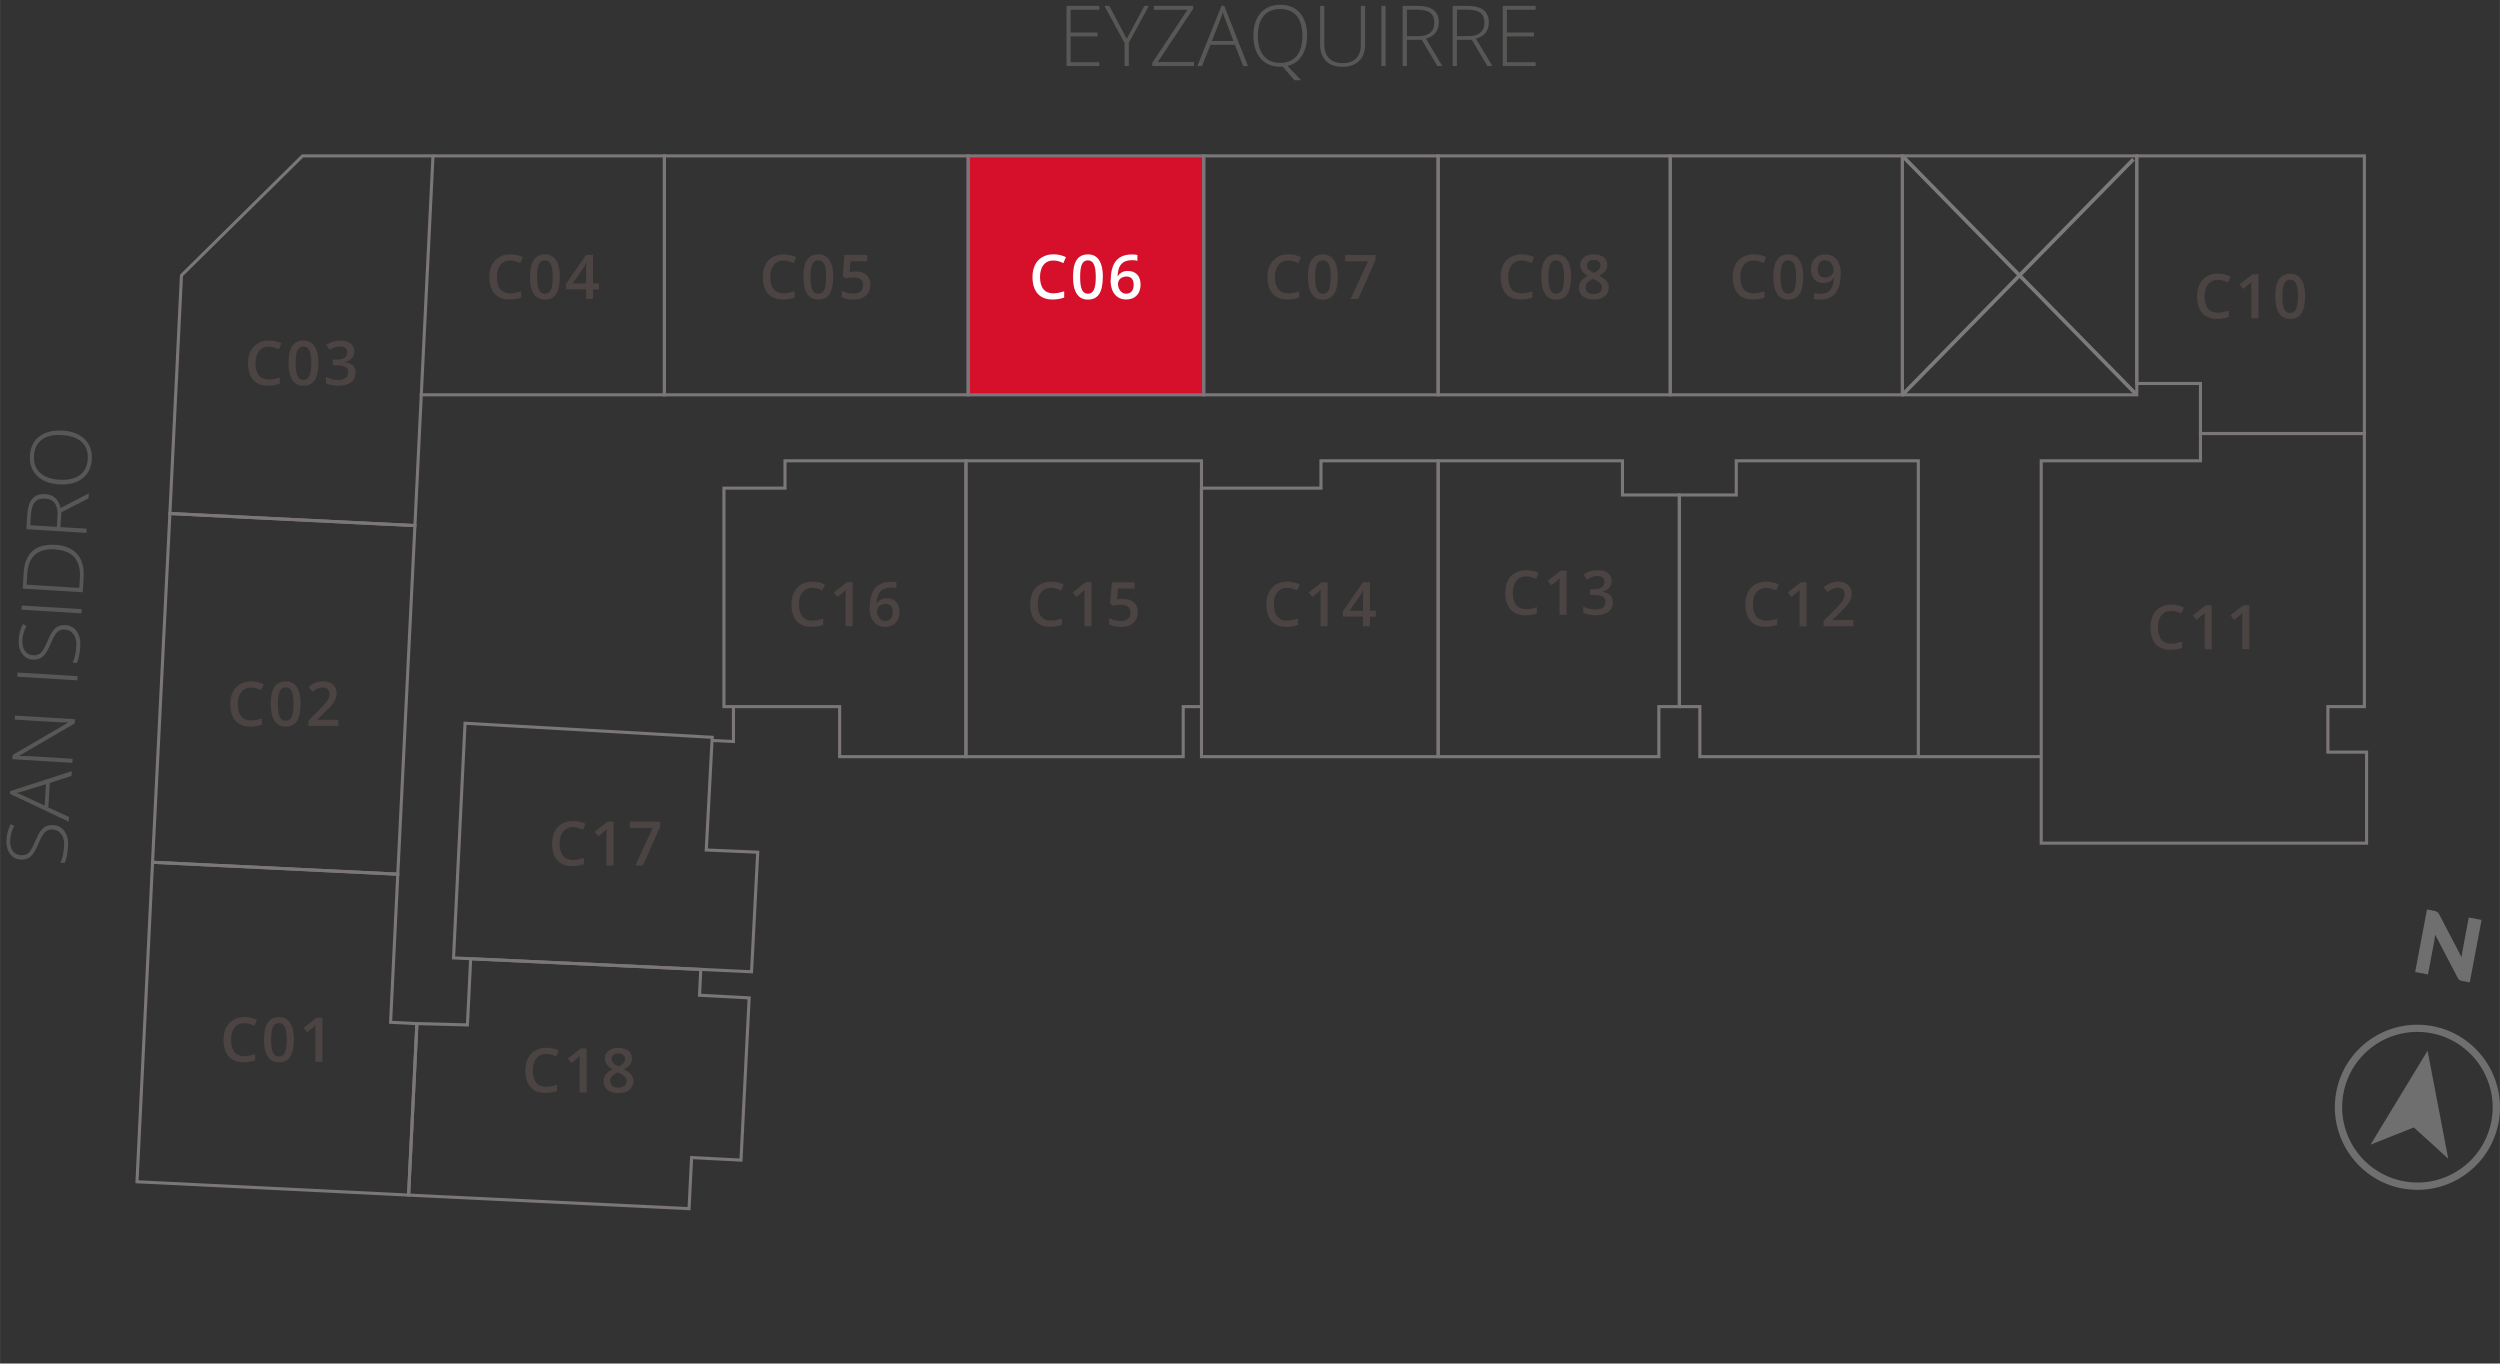 <?xml version="1.0" encoding="UTF-8"?> <svg xmlns="http://www.w3.org/2000/svg" xmlns:xlink="http://www.w3.org/1999/xlink" id="Capa_2" data-name="Capa 2" width="111.22mm" height="60.66mm" viewBox="0 0 315.26 171.95"><rect x="0" y="0" width="315.26" height="171.95" fill="#333333" stroke="none"/><defs><clipPath id="clippath"><rect width="298.64" height="171.95" style="fill: none; stroke-width: 0px;"></rect></clipPath></defs><g id="Capa_1-2" data-name="Capa 1"><g><g><path d="m303.01,149.89c-5.65-1.02-9.42-6.46-8.41-12.11,1.02-5.65,6.44-9.41,12.09-8.39,5.65,1.02,9.42,6.45,8.41,12.1-1.02,5.65-6.44,9.42-12.09,8.39m3.52-19.6c-5.15-.93-10.09,2.5-11.02,7.65-.93,5.16,2.51,10.11,7.66,11.04,5.15.94,10.09-2.5,11.02-7.65.92-5.15-2.51-10.11-7.67-11.04" style="fill: #706f6f; stroke-width: 0px;"></path><polygon points="298.94 144.35 304.4 142.18 308.74 146.13 306.13 132.5 298.94 144.35" style="fill: #706f6f; stroke-width: 0px;"></polygon><path d="m304.57,122.57l1.49-7.88.95.18c.14.03.26.08.34.14.09.06.17.16.24.29l2.83,5.41c.01-.14.03-.28.05-.42.02-.13.04-.25.06-.37l.8-4.22,1.61.31-1.49,7.88-.96-.18c-.08-.02-.14-.03-.2-.05-.05-.02-.09-.04-.14-.07-.04-.02-.07-.06-.11-.11-.03-.04-.07-.1-.11-.17l-2.85-5.45c-.01.15-.03.3-.05.45-.02.15-.04.28-.06.41l-.79,4.17-1.61-.31Z" style="fill: #706f6f; stroke-width: 0px;"></path></g><g><rect x="122.09" y="19.66" width="29.7" height="30.13" style="fill: #d60f2b; stroke-width: 0px;"></rect><g><path d="m30.81,129.04c-.52,0-.93.18-1.23.55s-.45.88-.45,1.53.14,1.19.43,1.54c.29.35.7.52,1.25.52.24,0,.46-.02.68-.07.22-.05.45-.11.69-.18v.78c-.44.17-.93.25-1.48.25-.81,0-1.44-.25-1.87-.74-.43-.49-.65-1.2-.65-2.11,0-.58.11-1.08.32-1.51s.52-.76.92-.99c.4-.23.87-.35,1.41-.35.57,0,1.09.12,1.57.36l-.33.75c-.19-.09-.38-.17-.59-.23-.21-.07-.43-.1-.66-.1Z" style="fill: #4b4443; stroke-width: 0px;"></path><path d="m37.05,131.12c0,.96-.16,1.68-.46,2.15s-.78.7-1.42.7-1.08-.24-1.4-.72c-.32-.48-.48-1.19-.48-2.12,0-.98.15-1.7.46-2.16.31-.46.78-.7,1.42-.7s1.09.24,1.41.73.48,1.2.48,2.13Zm-2.86,0c0,.76.08,1.3.23,1.62.16.32.4.49.75.49s.59-.16.75-.49c.16-.33.24-.87.24-1.61s-.08-1.28-.24-1.61c-.16-.33-.41-.5-.75-.5s-.59.16-.75.49c-.16.33-.23.87-.23,1.62Z" style="fill: #4b4443; stroke-width: 0px;"></path><path d="m40.65,133.89h-.89v-3.58c0-.43,0-.77.03-1.02-.06.06-.13.13-.21.2-.08.07-.37.31-.85.7l-.45-.57,1.63-1.28h.74v5.54Z" style="fill: #4b4443; stroke-width: 0px;"></path></g><g><path d="m31.66,86.71c-.52,0-.93.18-1.23.55s-.45.88-.45,1.53.14,1.19.43,1.54c.29.35.7.52,1.25.52.24,0,.46-.02.68-.07.22-.05.45-.11.69-.18v.78c-.44.17-.93.25-1.48.25-.81,0-1.44-.25-1.87-.74-.43-.49-.65-1.2-.65-2.11,0-.58.11-1.08.32-1.51s.52-.76.92-.99c.4-.23.87-.35,1.41-.35.57,0,1.09.12,1.57.36l-.33.75c-.19-.09-.38-.17-.59-.23-.21-.07-.43-.1-.66-.1Z" style="fill: #4b4443; stroke-width: 0px;"></path><path d="m37.9,88.78c0,.96-.16,1.68-.46,2.15s-.78.7-1.42.7-1.08-.24-1.4-.72c-.32-.48-.48-1.19-.48-2.12,0-.98.15-1.7.46-2.16.31-.46.78-.7,1.42-.7s1.09.24,1.41.73.48,1.2.48,2.13Zm-2.86,0c0,.76.08,1.3.23,1.62.16.32.4.49.75.49s.59-.16.75-.49c.16-.33.24-.87.24-1.61s-.08-1.28-.24-1.61c-.16-.33-.41-.5-.75-.5s-.59.16-.75.49c-.16.33-.23.87-.23,1.62Z" style="fill: #4b4443; stroke-width: 0px;"></path><path d="m42.65,91.55h-3.76v-.67l1.43-1.44c.42-.43.7-.74.84-.92s.24-.35.3-.51c.06-.16.09-.33.09-.51,0-.25-.08-.45-.23-.59-.15-.14-.36-.22-.62-.22-.21,0-.42.04-.62.12s-.43.22-.69.42l-.48-.59c.31-.26.61-.45.9-.55s.6-.16.93-.16c.52,0,.93.13,1.24.4.31.27.47.63.47,1.09,0,.25-.04.49-.13.71-.09.22-.23.46-.41.7-.19.24-.5.56-.93.97l-.96.93v.04h2.63v.79Z" style="fill: #4b4443; stroke-width: 0px;"></path></g><g><path d="m33.9,43.72c-.52,0-.93.18-1.23.55s-.45.88-.45,1.53.14,1.19.43,1.54c.29.35.7.52,1.25.52.24,0,.46-.02.68-.07.22-.05.45-.11.69-.18v.78c-.44.17-.93.25-1.48.25-.81,0-1.44-.25-1.87-.74-.43-.49-.65-1.2-.65-2.11,0-.58.11-1.08.32-1.51s.52-.76.92-.99c.4-.23.87-.35,1.41-.35.57,0,1.09.12,1.57.36l-.33.75c-.19-.09-.38-.17-.59-.23-.21-.07-.43-.1-.66-.1Z" style="fill: #4b4443; stroke-width: 0px;"></path><path d="m40.14,45.79c0,.96-.16,1.68-.46,2.15s-.78.7-1.42.7-1.08-.24-1.4-.72c-.32-.48-.48-1.19-.48-2.12,0-.98.15-1.7.46-2.16.31-.46.78-.7,1.42-.7s1.09.24,1.41.73.48,1.2.48,2.13Zm-2.86,0c0,.76.08,1.3.23,1.62.16.32.4.49.75.49s.59-.16.75-.49c.16-.33.24-.87.24-1.61s-.08-1.28-.24-1.61c-.16-.33-.41-.5-.75-.5s-.59.16-.75.49c-.16.33-.23.87-.23,1.62Z" style="fill: #4b4443; stroke-width: 0px;"></path><path d="m44.68,44.3c0,.35-.1.64-.31.88-.2.23-.49.39-.86.47v.03c.45.06.78.19,1,.42.22.22.33.51.33.88,0,.53-.19.95-.57,1.23s-.91.43-1.61.43c-.61,0-1.13-.1-1.55-.3v-.79c.24.12.48.21.75.27s.52.09.76.09c.43,0,.75-.08.96-.24.21-.16.32-.41.32-.74,0-.3-.12-.51-.35-.65-.24-.14-.6-.21-1.11-.21h-.48v-.72h.49c.88,0,1.33-.31,1.33-.92,0-.24-.08-.42-.23-.55s-.38-.19-.68-.19c-.21,0-.41.03-.61.09-.19.06-.42.18-.69.35l-.44-.62c.51-.37,1.1-.56,1.77-.56.56,0,1,.12,1.31.36s.47.57.47.99Z" style="fill: #4b4443; stroke-width: 0px;"></path></g><g><path d="m64.34,32.85c-.52,0-.93.18-1.23.55s-.45.88-.45,1.53.14,1.19.43,1.54c.29.35.7.52,1.25.52.24,0,.46-.02.68-.07.22-.05.45-.11.69-.18v.78c-.44.17-.93.25-1.48.25-.81,0-1.44-.25-1.87-.74-.43-.49-.65-1.2-.65-2.11,0-.58.11-1.08.32-1.51s.52-.76.92-.99c.4-.23.87-.35,1.41-.35.57,0,1.09.12,1.57.36l-.33.75c-.19-.09-.38-.17-.59-.23-.21-.07-.43-.1-.66-.1Z" style="fill: #4b4443; stroke-width: 0px;"></path><path d="m70.59,34.93c0,.96-.16,1.68-.46,2.15s-.78.7-1.42.7-1.08-.24-1.4-.72c-.32-.48-.48-1.19-.48-2.12,0-.98.15-1.7.46-2.16.31-.46.78-.7,1.42-.7s1.09.24,1.41.73.48,1.2.48,2.13Zm-2.86,0c0,.76.08,1.3.23,1.62.16.32.4.49.75.49s.59-.16.75-.49c.16-.33.24-.87.24-1.61s-.08-1.28-.24-1.61c-.16-.33-.41-.5-.75-.5s-.59.16-.75.49c-.16.33-.23.87-.23,1.62Z" style="fill: #4b4443; stroke-width: 0px;"></path><path d="m75.53,36.49h-.75v1.21h-.87v-1.21h-2.53v-.69l2.53-3.66h.87v3.61h.75v.74Zm-1.62-.74v-1.39c0-.5.01-.9.04-1.22h-.03c-.07.17-.18.37-.33.61l-1.38,2h1.7Z" style="fill: #4b4443; stroke-width: 0px;"></path></g><g><path d="m98.82,32.85c-.52,0-.93.18-1.23.55s-.45.88-.45,1.53.14,1.19.43,1.54c.29.35.7.52,1.25.52.24,0,.46-.02.68-.07.22-.05.45-.11.69-.18v.78c-.44.17-.93.25-1.48.25-.81,0-1.44-.25-1.87-.74-.43-.49-.65-1.2-.65-2.11,0-.58.11-1.08.32-1.51s.52-.76.92-.99c.4-.23.87-.35,1.41-.35.57,0,1.09.12,1.57.36l-.33.75c-.19-.09-.38-.17-.59-.23-.21-.07-.43-.1-.66-.1Z" style="fill: #4b4443; stroke-width: 0px;"></path><path d="m105.07,34.93c0,.96-.16,1.68-.46,2.15s-.78.7-1.42.7-1.08-.24-1.4-.72c-.32-.48-.48-1.19-.48-2.12,0-.98.15-1.7.46-2.16.31-.46.78-.7,1.42-.7s1.09.24,1.41.73.48,1.2.48,2.13Zm-2.86,0c0,.76.08,1.3.23,1.62.16.32.4.49.75.49s.59-.16.75-.49c.16-.33.24-.87.24-1.61s-.08-1.28-.24-1.61c-.16-.33-.41-.5-.75-.5s-.59.16-.75.49c-.16.33-.23.87-.23,1.62Z" style="fill: #4b4443; stroke-width: 0px;"></path><path d="m107.93,34.24c.56,0,1,.15,1.33.44s.49.7.49,1.21c0,.59-.18,1.05-.56,1.39-.37.33-.9.5-1.58.5-.62,0-1.11-.1-1.46-.3v-.81c.21.12.44.21.71.27.27.06.51.09.74.09.4,0,.71-.09.92-.27s.32-.44.32-.79c0-.66-.42-.99-1.27-.99-.12,0-.27.01-.44.04-.17.02-.33.05-.46.08l-.4-.24.21-2.71h2.88v.79h-2.1l-.12,1.37c.09-.01.2-.03.32-.05.13-.02.28-.03.47-.03Z" style="fill: #4b4443; stroke-width: 0px;"></path></g><g><path d="m132.83,32.85c-.52,0-.93.18-1.23.55s-.45.88-.45,1.53.14,1.19.43,1.54c.29.35.7.52,1.25.52.24,0,.46-.02.68-.07.22-.05.45-.11.69-.18v.78c-.44.17-.93.25-1.48.25-.81,0-1.44-.25-1.87-.74-.43-.49-.65-1.2-.65-2.11,0-.58.11-1.08.32-1.51s.52-.76.92-.99c.4-.23.87-.35,1.41-.35.57,0,1.09.12,1.57.36l-.33.75c-.19-.09-.38-.17-.59-.23-.21-.07-.43-.1-.66-.1Z" style="fill: #fff; stroke-width: 0px;"></path><path d="m139.07,34.93c0,.96-.16,1.68-.46,2.15s-.78.7-1.42.7-1.08-.24-1.4-.72c-.32-.48-.48-1.19-.48-2.12,0-.98.15-1.7.46-2.16.31-.46.78-.7,1.42-.7s1.09.24,1.41.73.48,1.2.48,2.13Zm-2.86,0c0,.76.08,1.3.23,1.62.16.32.4.49.75.49s.59-.16.75-.49c.16-.33.24-.87.24-1.61s-.08-1.28-.24-1.61c-.16-.33-.41-.5-.75-.5s-.59.16-.75.49c-.16.33-.23.87-.23,1.62Z" style="fill: #fff; stroke-width: 0px;"></path><path d="m140.07,35.34c0-2.17.88-3.25,2.65-3.25.28,0,.51.02.71.06v.74c-.19-.06-.41-.08-.67-.08-.59,0-1.04.16-1.34.48-.3.32-.46.83-.49,1.53h.04c.12-.21.29-.36.5-.48s.47-.17.76-.17c.5,0,.89.15,1.18.46.28.31.42.73.42,1.25,0,.58-.16,1.04-.49,1.38-.33.34-.77.51-1.33.51-.4,0-.74-.1-1.04-.29-.29-.19-.52-.47-.68-.83s-.24-.8-.24-1.32Zm1.93,1.7c.31,0,.54-.1.71-.3.17-.2.25-.48.25-.85,0-.32-.08-.57-.23-.75-.16-.18-.39-.27-.7-.27-.19,0-.37.04-.53.12-.16.08-.29.19-.38.34-.09.14-.14.29-.14.44,0,.36.1.66.29.9.19.24.44.37.74.37Z" style="fill: #fff; stroke-width: 0px;"></path></g><g><path d="m162.46,32.85c-.52,0-.93.18-1.23.55s-.45.88-.45,1.53.14,1.19.43,1.54c.29.35.7.52,1.25.52.24,0,.46-.02.68-.07.22-.05.45-.11.69-.18v.78c-.44.17-.93.25-1.48.25-.81,0-1.44-.25-1.87-.74-.43-.49-.65-1.2-.65-2.11,0-.58.11-1.08.32-1.51s.52-.76.92-.99c.4-.23.87-.35,1.41-.35.57,0,1.09.12,1.57.36l-.33.75c-.19-.09-.38-.17-.59-.23-.21-.07-.43-.1-.66-.1Z" style="fill: #4b4443; stroke-width: 0px;"></path><path d="m168.7,34.93c0,.96-.16,1.68-.46,2.15s-.78.7-1.42.7-1.08-.24-1.4-.72c-.32-.48-.48-1.19-.48-2.12,0-.98.15-1.7.46-2.16.31-.46.78-.7,1.42-.7s1.09.24,1.41.73.48,1.2.48,2.13Zm-2.86,0c0,.76.08,1.3.23,1.62.16.32.4.49.75.49s.59-.16.75-.49c.16-.33.24-.87.24-1.61s-.08-1.28-.24-1.61c-.16-.33-.41-.5-.75-.5s-.59.16-.75.49c-.16.33-.23.87-.23,1.62Z" style="fill: #4b4443; stroke-width: 0px;"></path><path d="m170.32,37.7l2.19-4.75h-2.88v-.79h3.83v.62l-2.18,4.92h-.96Z" style="fill: #4b4443; stroke-width: 0px;"></path></g><g><path d="m191.87,32.85c-.52,0-.93.18-1.23.55s-.45.88-.45,1.53.14,1.19.43,1.54c.29.35.7.52,1.25.52.24,0,.46-.02.68-.07.22-.05.45-.11.69-.18v.78c-.44.17-.93.25-1.48.25-.81,0-1.44-.25-1.87-.74-.43-.49-.65-1.2-.65-2.11,0-.58.11-1.08.32-1.51s.52-.76.92-.99c.4-.23.87-.35,1.41-.35.57,0,1.09.12,1.57.36l-.33.75c-.19-.09-.38-.17-.59-.23-.21-.07-.43-.1-.66-.1Z" style="fill: #4b4443; stroke-width: 0px;"></path><path d="m198.12,34.93c0,.96-.16,1.68-.46,2.15s-.78.7-1.42.7-1.08-.24-1.4-.72c-.32-.48-.48-1.19-.48-2.12,0-.98.15-1.7.46-2.16.31-.46.78-.7,1.42-.7s1.09.24,1.41.73.48,1.2.48,2.13Zm-2.86,0c0,.76.08,1.3.23,1.62.16.32.4.49.75.49s.59-.16.75-.49c.16-.33.24-.87.24-1.61s-.08-1.28-.24-1.61c-.16-.33-.41-.5-.75-.5s-.59.16-.75.49c-.16.33-.23.87-.23,1.62Z" style="fill: #4b4443; stroke-width: 0px;"></path><path d="m200.98,32.08c.53,0,.94.12,1.25.36s.46.56.46.97c0,.57-.34,1.02-1.02,1.36.44.22.74.45.93.69s.28.51.28.8c0,.46-.17.82-.5,1.1-.34.28-.79.41-1.37.41-.6,0-1.07-.13-1.4-.39-.33-.26-.5-.62-.5-1.1,0-.31.09-.59.26-.83.17-.25.46-.47.85-.66-.34-.2-.58-.42-.72-.64-.14-.22-.22-.48-.22-.76,0-.4.16-.72.47-.96s.73-.36,1.24-.36Zm-1.03,4.18c0,.26.09.47.28.61s.44.22.75.22.58-.08.76-.23c.18-.15.27-.35.27-.61,0-.21-.08-.39-.25-.56-.17-.17-.42-.33-.76-.47l-.11-.05c-.33.15-.57.31-.72.48-.15.18-.22.38-.22.61Zm1.02-3.49c-.25,0-.46.06-.61.19s-.23.29-.23.51c0,.13.03.25.08.35s.14.2.24.28.29.19.54.31c.3-.13.52-.28.64-.42.12-.15.19-.32.19-.52,0-.21-.08-.38-.23-.51-.16-.12-.36-.19-.62-.19Z" style="fill: #4b4443; stroke-width: 0px;"></path></g><g><path d="m221.14,32.85c-.52,0-.93.18-1.23.55s-.45.88-.45,1.53.14,1.19.43,1.54c.29.35.7.52,1.25.52.24,0,.46-.02.68-.07.22-.05.45-.11.69-.18v.78c-.44.17-.93.25-1.48.25-.81,0-1.44-.25-1.87-.74-.43-.49-.65-1.2-.65-2.11,0-.58.11-1.08.32-1.51s.52-.76.92-.99c.4-.23.87-.35,1.41-.35.57,0,1.09.12,1.57.36l-.33.75c-.19-.09-.38-.17-.59-.23-.21-.07-.43-.1-.66-.1Z" style="fill: #4b4443; stroke-width: 0px;"></path><path d="m227.39,34.93c0,.96-.16,1.68-.46,2.15s-.78.7-1.42.7-1.08-.24-1.4-.72c-.32-.48-.48-1.19-.48-2.12,0-.98.15-1.7.46-2.16.31-.46.78-.7,1.42-.7s1.09.24,1.41.73.48,1.2.48,2.13Zm-2.86,0c0,.76.08,1.3.23,1.62.16.32.4.49.75.49s.59-.16.75-.49c.16-.33.24-.87.24-1.61s-.08-1.28-.24-1.61c-.16-.33-.41-.5-.75-.5s-.59.16-.75.49c-.16.33-.23.87-.23,1.62Z" style="fill: #4b4443; stroke-width: 0px;"></path><path d="m232.12,34.52c0,1.09-.22,1.91-.66,2.45-.44.54-1.1.81-1.99.81-.34,0-.58-.02-.72-.06v-.75c.22.06.45.09.68.09.6,0,1.05-.16,1.35-.49.3-.32.46-.83.49-1.52h-.04c-.15.23-.33.39-.54.49s-.46.15-.74.15c-.49,0-.88-.15-1.16-.46-.28-.31-.42-.73-.42-1.26,0-.58.16-1.04.49-1.38s.77-.51,1.33-.51c.39,0,.74.1,1.03.29.29.19.52.47.68.84.16.37.24.8.24,1.31Zm-1.93-1.7c-.31,0-.54.1-.71.3-.17.2-.25.48-.25.85,0,.32.08.56.23.75.15.18.38.27.7.27s.55-.09.76-.27c.2-.18.31-.39.31-.63,0-.22-.04-.44-.13-.63-.09-.2-.21-.35-.37-.46-.16-.11-.34-.17-.54-.17Z" style="fill: #4b4443; stroke-width: 0px;"></path></g><g><path d="m279.69,35.29c-.52,0-.93.18-1.23.55s-.45.88-.45,1.53.14,1.19.43,1.54c.29.35.7.52,1.25.52.24,0,.46-.02.68-.07.22-.05.45-.11.69-.18v.78c-.44.17-.93.25-1.48.25-.81,0-1.44-.25-1.87-.74-.43-.49-.65-1.2-.65-2.11,0-.58.11-1.08.32-1.51s.52-.76.92-.99c.4-.23.87-.35,1.41-.35.57,0,1.09.12,1.57.36l-.33.75c-.19-.09-.38-.17-.59-.23-.21-.07-.43-.1-.66-.1Z" style="fill: #4b4443; stroke-width: 0px;"></path><path d="m284.79,40.14h-.89v-3.58c0-.43,0-.77.03-1.02-.06.06-.13.13-.21.2-.08.07-.37.31-.85.7l-.45-.57,1.63-1.28h.74v5.54Z" style="fill: #4b4443; stroke-width: 0px;"></path><path d="m290.68,37.37c0,.96-.16,1.68-.46,2.15s-.78.7-1.42.7-1.08-.24-1.4-.72c-.32-.48-.48-1.19-.48-2.12,0-.98.15-1.7.46-2.16.31-.46.78-.7,1.42-.7s1.09.24,1.41.73.48,1.2.48,2.13Zm-2.86,0c0,.76.08,1.3.23,1.62.16.32.4.49.75.49s.59-.16.75-.49c.16-.33.24-.87.24-1.61s-.08-1.28-.24-1.61c-.16-.33-.41-.5-.75-.5s-.59.16-.75.49c-.16.33-.23.87-.23,1.62Z" style="fill: #4b4443; stroke-width: 0px;"></path></g><g style="clip-path: url(#clippath);"><g><path d="m138.63,8.32h-4.14V.74h4.14v.49h-3.62v2.87h3.41v.49h-3.41v3.25h3.62v.49Z" style="fill: #575756; stroke-width: 0px;"></path><path d="m142.09,4.89l2.22-4.15h.57l-2.53,4.65v2.93h-.54v-2.89l-2.54-4.69h.61l2.21,4.15Z" style="fill: #575756; stroke-width: 0px;"></path><path d="m150.57,8.32h-5.27v-.39l4.44-6.69h-4.24v-.5h4.95v.39l-4.45,6.69h4.57v.5Z" style="fill: #575756; stroke-width: 0px;"></path><path d="m155.72,5.65h-3.08l-1.06,2.68h-.59l3.05-7.61h.34l2.99,7.61h-.6l-1.05-2.68Zm-2.89-.48h2.71l-1.03-2.73c-.09-.21-.19-.51-.31-.89-.09.33-.2.63-.31.9l-1.06,2.72Z" style="fill: #575756; stroke-width: 0px;"></path><path d="m164.82,4.52c0,1.02-.22,1.86-.65,2.52-.44.67-1.04,1.09-1.81,1.28l1.73,1.8h-.86l-1.46-1.71h-.17s-.16,0-.16,0c-1.05,0-1.88-.35-2.48-1.05s-.9-1.66-.9-2.87.3-2.16.91-2.85c.61-.69,1.44-1.04,2.49-1.04s1.89.35,2.48,1.05c.6.7.9,1.65.9,2.85Zm-6.2,0c0,1.09.24,1.92.73,2.52.48.59,1.18.89,2.08.89s1.61-.29,2.09-.88c.48-.59.72-1.43.72-2.53s-.24-1.93-.72-2.51c-.48-.58-1.18-.87-2.08-.87s-1.6.29-2.09.88-.73,1.42-.73,2.5Z" style="fill: #575756; stroke-width: 0px;"></path><path d="m172.14.74v4.91c0,.87-.25,1.55-.76,2.04s-1.21.74-2.11.74-1.56-.25-2.06-.74c-.49-.49-.74-1.18-.74-2.06V.74h.53v4.91c0,.73.2,1.3.61,1.7.41.41.98.61,1.72.61s1.28-.2,1.68-.6.6-.95.6-1.66V.74h.53Z" style="fill: #575756; stroke-width: 0px;"></path><path d="m174.2,8.32V.74h.53v7.58h-.53Z" style="fill: #575756; stroke-width: 0px;"></path><path d="m177.41,5.02v3.3h-.53V.74h1.81c.94,0,1.63.17,2.08.52.45.35.67.87.67,1.57,0,.51-.13.94-.4,1.29-.27.35-.67.6-1.22.75l2.06,3.45h-.63l-1.96-3.3h-1.88Zm0-.46h1.45c.64,0,1.14-.14,1.49-.43.35-.29.53-.71.53-1.26s-.17-1-.52-1.26-.91-.39-1.69-.39h-1.25v3.35Z" style="fill: #575756; stroke-width: 0px;"></path><path d="m183.72,5.02v3.3h-.53V.74h1.81c.94,0,1.63.17,2.08.52.45.35.67.87.67,1.57,0,.51-.13.94-.4,1.29-.27.35-.67.6-1.22.75l2.06,3.45h-.63l-1.96-3.3h-1.88Zm0-.46h1.45c.64,0,1.14-.14,1.49-.43.35-.29.53-.71.53-1.26s-.17-1-.52-1.26-.91-.39-1.69-.39h-1.25v3.35Z" style="fill: #575756; stroke-width: 0px;"></path><path d="m193.65,8.32h-4.14V.74h4.14v.49h-3.62v2.87h3.41v.49h-3.41v3.25h3.62v.49Z" style="fill: #575756; stroke-width: 0px;"></path></g><g><path d="m6.68,104.04c.63.04,1.12.3,1.46.79.34.49.49,1.12.44,1.88-.06.92-.2,1.63-.44,2.11l-.53-.03c.27-.53.42-1.22.47-2.07.04-.62-.07-1.12-.34-1.5s-.62-.59-1.09-.61c-.29-.02-.53.03-.72.14-.2.11-.38.3-.55.56s-.37.65-.58,1.17c-.31.76-.63,1.27-.96,1.55-.33.28-.75.4-1.26.37-.57-.03-1.01-.29-1.34-.75-.33-.47-.47-1.05-.43-1.74.04-.71.22-1.37.53-1.98l.44.22c-.3.61-.47,1.2-.5,1.78-.03.56.07,1.01.31,1.36s.58.53,1.03.56c.28.02.51-.02.7-.11.19-.09.36-.25.52-.47.16-.22.35-.61.59-1.16.24-.58.46-1.01.67-1.29.21-.29.44-.49.69-.61.25-.12.55-.17.9-.15Z" style="fill: #575756; stroke-width: 0px;"></path><path d="m6.28,98.75l-.19,3.07,2.61,1.22-.04.58-7.41-3.51.02-.34,7.78-2.52-.04.6-2.73.89Zm-.65,2.85l.17-2.71-2.79.86c-.22.07-.52.16-.91.25.33.11.62.23.88.36l2.65,1.23Z" style="fill: #575756; stroke-width: 0px;"></path><path d="m9.45,90.7l-.03.53-6.99,4.07v.04c.8,0,1.41.02,1.81.05l4.91.3-.03.51-7.57-.46.03-.53,6.98-4.07v-.03c-.62,0-1.21-.03-1.77-.06l-4.94-.3.03-.51,7.57.46Z" style="fill: #575756; stroke-width: 0px;"></path><path d="m9.75,85.8l-7.57-.46.03-.53,7.57.46-.03.53Z" style="fill: #575756; stroke-width: 0px;"></path><path d="m8.22,78.83c.63.04,1.12.3,1.46.79.34.49.49,1.12.44,1.88-.06.92-.2,1.63-.44,2.11l-.53-.03c.26-.53.42-1.22.47-2.07.04-.62-.07-1.12-.34-1.5-.26-.38-.62-.59-1.09-.62-.29-.02-.53.03-.72.14-.2.11-.38.29-.55.56-.17.26-.36.65-.58,1.17-.31.76-.63,1.27-.96,1.55s-.75.4-1.26.37c-.57-.03-1.01-.28-1.34-.75-.33-.47-.47-1.05-.43-1.74.04-.71.22-1.37.53-1.98l.44.22c-.3.61-.47,1.2-.5,1.78-.03.56.07,1.01.31,1.36.24.35.58.53,1.03.56.28.02.51-.02.7-.11.19-.09.36-.25.52-.47.16-.22.35-.61.59-1.16.24-.58.46-1.01.67-1.29.21-.29.44-.49.69-.61.25-.12.55-.17.9-.15Z" style="fill: #575756; stroke-width: 0px;"></path><path d="m10.27,77.35l-7.57-.46.03-.53,7.57.46-.03.53Z" style="fill: #575756; stroke-width: 0px;"></path><path d="m6.92,68.7c1.27.08,2.21.47,2.82,1.18.61.71.88,1.7.8,3l-.11,1.81-7.57-.46.12-2.04c.07-1.21.45-2.11,1.12-2.7.67-.59,1.61-.85,2.82-.78Zm-.01.58c-1.08-.07-1.92.16-2.5.68-.58.52-.9,1.31-.97,2.38l-.09,1.39,6.64.41.08-1.25c.14-2.26-.92-3.46-3.16-3.6Z" style="fill: #575756; stroke-width: 0px;"></path><path d="m7.62,66.47l3.3.2-.03.53-7.57-.46.11-1.8c.06-.94.27-1.62.65-2.05.38-.43.91-.62,1.61-.58.51.03.93.19,1.26.48s.56.71.68,1.27l3.57-1.84-.04.63-3.42,1.75-.12,1.88Zm-.46-.03l.09-1.45c.04-.64-.07-1.14-.34-1.51-.26-.37-.67-.57-1.23-.6-.58-.04-1.01.11-1.29.44s-.45.88-.5,1.66l-.08,1.25,3.34.21Z" style="fill: #575756; stroke-width: 0px;"></path><path d="m7.87,54.3c1.2.07,2.13.43,2.8,1.08.66.64.96,1.49.9,2.55-.06,1.05-.46,1.86-1.2,2.42-.74.56-1.71.8-2.92.73-1.21-.07-2.13-.44-2.79-1.08-.65-.65-.95-1.5-.89-2.55.06-1.06.46-1.86,1.2-2.42.73-.55,1.7-.79,2.9-.72Zm-.38,6.19c1.08.07,1.94-.12,2.56-.57.62-.45.96-1.12,1.01-2.03.06-.91-.2-1.63-.75-2.14-.56-.52-1.38-.81-2.48-.88-1.09-.07-1.94.12-2.55.57-.61.45-.95,1.12-1,2.03-.06.9.2,1.61.75,2.14.56.52,1.38.82,2.46.89Z" style="fill: #575756; stroke-width: 0px;"></path></g></g><polygon points="277.49 54.67 298.16 54.67 298.16 19.66 269.46 19.66 269.46 48.36 277.49 48.36 277.49 54.67" style="fill: none; stroke: #7b7679; stroke-width: .39px;"></polygon><rect x="239.9" y="19.66" width="29.56" height="30.13" style="fill: none; stroke: #7b7679; stroke-width: .39px;"></rect><rect x="210.63" y="19.66" width="29.27" height="30.13" style="fill: none; stroke: #7b7679; stroke-width: .39px;"></rect><rect x="151.8" y="19.66" width="29.56" height="30.13" style="fill: none; stroke: #7b7679; stroke-width: .39px;"></rect><rect x="83.78" y="19.66" width="38.31" height="30.13" style="fill: none; stroke: #7b7679; stroke-width: .39px;"></rect><rect x="181.35" y="19.66" width="29.27" height="30.13" style="fill: none; stroke: #7b7679; stroke-width: .39px;"></rect><rect x="122.09" y="19.66" width="29.7" height="30.13" style="fill: none; stroke: #7b7679; stroke-width: .39px;"></rect><polyline points="54.65 19.66 83.78 19.66 83.78 49.79 52.93 49.79" style="fill: none; stroke: #7b7679; stroke-width: .39px;"></polyline><polygon points="52.32 66.28 21.42 64.76 22.88 34.73 38.15 19.66 54.6 19.66 53.12 49.83 52.32 66.28" style="fill: none; stroke: #7b7679; stroke-width: .39px;"></polygon><polygon points="17.27 149.03 19.23 108.74 50.16 110.24 49.25 128.92 52.57 129.09 51.52 150.71 17.27 149.03" style="fill: none; stroke: #7b7679; stroke-width: .39px;"></polygon><polygon points="19.23 108.74 50.16 110.24 52.32 66.28 21.42 64.76 19.23 108.74" style="fill: none; stroke: #7b7679; stroke-width: .39px;"></polygon><polygon points="88.41 125.52 94.47 125.84 93.44 146.3 87.21 145.98 86.89 152.42 52.5 150.76 51.52 150.7 52.57 129.08 58.94 129.25 59.35 120.91 88.37 122.25 88.21 125.51 88.41 125.52" style="fill: none; stroke: #7b7679; stroke-width: .39px;"></polygon><polygon points="57.19 120.8 58.64 91.21 89.81 92.98 89.06 107.19 95.55 107.47 94.77 122.55 88.37 122.25 57.19 120.8" style="fill: none; stroke: #7b7679; stroke-width: .39px;"></polygon><polyline points="92.49 89.11 92.49 93.51 89.82 93.38" style="fill: none; stroke: #7b7679; stroke-width: .39px;"></polyline><polygon points="121.81 58.11 121.81 95.42 105.88 95.42 105.88 89.11 91.29 89.11 91.29 61.56 98.99 61.56 98.99 58.11 121.81 58.11" style="fill: none; stroke: #7b7679; stroke-width: .39px;"></polygon><polygon points="121.81 95.42 121.81 58.11 151.51 58.11 151.51 89.11 149.21 89.11 149.21 95.42 121.81 95.42" style="fill: none; stroke: #7b7679; stroke-width: .39px;"></polygon><polygon points="151.51 95.42 151.51 61.56 166.58 61.56 166.58 58.11 181.36 58.11 181.36 95.42 151.51 95.42" style="fill: none; stroke: #7b7679; stroke-width: .39px;"></polygon><polygon points="181.36 95.42 181.36 58.11 204.6 58.11 204.6 62.42 211.77 62.42 211.77 89.11 209.19 89.11 209.19 95.42 181.36 95.42" style="fill: none; stroke: #7b7679; stroke-width: .39px;"></polygon><polygon points="211.78 89.11 214.36 89.11 214.36 95.42 241.91 95.42 241.91 58.11 218.95 58.11 218.95 62.42 211.78 62.42 211.78 89.11" style="fill: none; stroke: #7b7679; stroke-width: .39px;"></polygon><line x1="241.91" y1="95.42" x2="257.41" y2="95.42" style="fill: none; stroke: #7b7679; stroke-width: .39px;"></line><polygon points="257.41 58.11 257.41 106.33 298.44 106.33 298.44 94.85 293.56 94.85 293.56 89.11 298.16 89.11 298.16 54.67 277.49 54.67 277.49 58.11 257.41 58.11" style="fill: none; stroke: #7b7679; stroke-width: .39px;"></polygon><g><path d="m273.81,77.03c-.52,0-.93.18-1.23.55s-.45.88-.45,1.53.14,1.19.43,1.54c.29.35.7.52,1.25.52.24,0,.46-.02.68-.07.22-.05.45-.11.69-.18v.78c-.44.17-.93.25-1.48.25-.81,0-1.44-.25-1.87-.74-.43-.49-.65-1.2-.65-2.11,0-.58.11-1.08.32-1.51s.52-.76.92-.99c.4-.23.87-.35,1.41-.35.57,0,1.09.12,1.57.36l-.33.75c-.19-.09-.38-.17-.59-.23-.21-.07-.43-.1-.66-.1Z" style="fill: #4b4443; stroke-width: 0px;"></path><path d="m278.91,81.87h-.89v-3.58c0-.43,0-.77.03-1.02-.06.06-.13.13-.21.2-.08.07-.37.31-.85.7l-.45-.57,1.63-1.28h.74v5.54Z" style="fill: #4b4443; stroke-width: 0px;"></path><path d="m283.65,81.87h-.89v-3.58c0-.43,0-.77.03-1.02-.06.06-.13.13-.21.2-.08.07-.37.31-.85.7l-.45-.57,1.63-1.28h.74v5.54Z" style="fill: #4b4443; stroke-width: 0px;"></path></g><g><path d="m222.73,74.13c-.52,0-.93.18-1.23.55s-.45.88-.45,1.53.14,1.19.43,1.54c.29.35.7.52,1.25.52.24,0,.46-.02.68-.07.22-.05.45-.11.69-.18v.78c-.44.17-.93.25-1.48.25-.81,0-1.44-.25-1.87-.74-.43-.49-.65-1.2-.65-2.11,0-.58.11-1.08.32-1.51s.52-.76.92-.99c.4-.23.87-.35,1.41-.35.57,0,1.09.12,1.57.36l-.33.75c-.19-.09-.38-.17-.59-.23-.21-.07-.43-.1-.66-.1Z" style="fill: #4b4443; stroke-width: 0px;"></path><path d="m227.83,78.98h-.89v-3.58c0-.43,0-.77.03-1.02-.06.06-.13.13-.21.2-.08.07-.37.31-.85.7l-.45-.57,1.63-1.28h.74v5.54Z" style="fill: #4b4443; stroke-width: 0px;"></path><path d="m233.72,78.98h-3.76v-.67l1.43-1.44c.42-.43.7-.74.84-.92s.24-.35.3-.51c.06-.16.09-.33.09-.51,0-.25-.08-.45-.23-.59-.15-.14-.36-.22-.62-.22-.21,0-.42.04-.62.12s-.43.22-.69.42l-.48-.59c.31-.26.61-.45.9-.55s.6-.16.93-.16c.52,0,.93.13,1.24.4.31.27.47.63.47,1.09,0,.25-.04.49-.13.71-.09.22-.23.46-.41.7-.19.24-.5.56-.93.97l-.96.93v.04h2.63v.79Z" style="fill: #4b4443; stroke-width: 0px;"></path></g><g><path d="m192.45,72.68c-.52,0-.93.18-1.23.55s-.45.88-.45,1.53.14,1.19.43,1.54c.29.35.7.52,1.25.52.24,0,.46-.02.68-.07.22-.05.45-.11.69-.18v.78c-.44.17-.93.25-1.48.25-.81,0-1.44-.25-1.87-.74-.43-.49-.65-1.2-.65-2.11,0-.58.11-1.08.32-1.51s.52-.76.92-.99c.4-.23.87-.35,1.41-.35.57,0,1.09.12,1.57.36l-.33.75c-.19-.09-.38-.17-.59-.23-.21-.07-.43-.1-.66-.1Z" style="fill: #4b4443; stroke-width: 0px;"></path><path d="m197.55,77.52h-.89v-3.58c0-.43,0-.77.03-1.02-.06.06-.13.13-.21.2-.08.07-.37.31-.85.7l-.45-.57,1.63-1.28h.74v5.54Z" style="fill: #4b4443; stroke-width: 0px;"></path><path d="m203.23,73.25c0,.35-.1.64-.31.88-.2.23-.49.39-.86.47v.03c.45.06.78.19,1,.42.22.22.33.51.33.88,0,.53-.19.95-.57,1.23s-.91.43-1.61.43c-.61,0-1.13-.1-1.55-.3v-.79c.24.12.48.21.75.27s.52.09.76.09c.43,0,.75-.08.96-.24.21-.16.32-.41.32-.74,0-.3-.12-.51-.35-.65-.24-.14-.6-.21-1.11-.21h-.48v-.72h.49c.88,0,1.33-.31,1.33-.92,0-.24-.08-.42-.23-.55s-.38-.19-.68-.19c-.21,0-.41.03-.61.09-.19.06-.42.18-.69.35l-.44-.62c.51-.37,1.1-.56,1.77-.56.56,0,1,.12,1.31.36s.47.57.47.99Z" style="fill: #4b4443; stroke-width: 0px;"></path></g><g><path d="m132.54,74.13c-.52,0-.93.18-1.23.55s-.45.88-.45,1.53.14,1.19.43,1.54c.29.35.7.52,1.25.52.24,0,.46-.02.68-.07.22-.05.45-.11.69-.18v.78c-.44.17-.93.25-1.48.25-.81,0-1.44-.25-1.87-.74-.43-.49-.65-1.2-.65-2.11,0-.58.11-1.08.32-1.51s.52-.76.92-.99c.4-.23.87-.35,1.41-.35.57,0,1.09.12,1.57.36l-.33.75c-.19-.09-.38-.17-.59-.23-.21-.07-.43-.1-.66-.1Z" style="fill: #4b4443; stroke-width: 0px;"></path><path d="m137.64,78.98h-.89v-3.58c0-.43,0-.77.03-1.02-.06.06-.13.13-.21.2-.08.07-.37.31-.85.7l-.45-.57,1.63-1.28h.74v5.54Z" style="fill: #4b4443; stroke-width: 0px;"></path><path d="m141.65,75.52c.56,0,1,.15,1.33.44s.49.7.49,1.21c0,.59-.18,1.05-.56,1.39-.37.33-.9.5-1.58.5-.62,0-1.11-.1-1.46-.3v-.81c.21.12.44.21.71.27.27.06.51.09.74.09.4,0,.71-.09.92-.27s.32-.44.32-.79c0-.66-.42-.99-1.27-.99-.12,0-.27.01-.44.04-.17.02-.33.05-.46.08l-.4-.24.21-2.71h2.88v.79h-2.1l-.12,1.37c.09-.01.2-.03.32-.05.13-.02.28-.03.47-.03Z" style="fill: #4b4443; stroke-width: 0px;"></path></g><g><path d="m72.25,104.31c-.52,0-.93.18-1.23.55s-.45.88-.45,1.53.14,1.19.43,1.54c.29.35.7.52,1.25.52.24,0,.46-.02.68-.07.22-.05.45-.11.69-.18v.78c-.44.17-.93.25-1.48.25-.81,0-1.44-.25-1.87-.74-.43-.49-.65-1.2-.65-2.11,0-.58.11-1.08.32-1.51s.52-.76.92-.99c.4-.23.87-.35,1.41-.35.57,0,1.09.12,1.57.36l-.33.75c-.19-.09-.38-.17-.59-.23-.21-.07-.43-.1-.66-.1Z" style="fill: #4b4443; stroke-width: 0px;"></path><path d="m77.36,109.16h-.89v-3.58c0-.43,0-.77.03-1.02-.06.06-.13.13-.21.2-.08.07-.37.31-.85.7l-.45-.57,1.63-1.28h.74v5.54Z" style="fill: #4b4443; stroke-width: 0px;"></path><path d="m80.11,109.16l2.19-4.75h-2.88v-.79h3.83v.62l-2.18,4.92h-.96Z" style="fill: #4b4443; stroke-width: 0px;"></path></g><g><path d="m162.32,74.13c-.52,0-.93.18-1.23.55s-.45.88-.45,1.53.14,1.19.43,1.54c.29.35.7.52,1.25.52.24,0,.46-.02.68-.07.22-.05.45-.11.69-.18v.78c-.44.17-.93.25-1.48.25-.81,0-1.44-.25-1.87-.74-.43-.49-.65-1.2-.65-2.11,0-.58.11-1.08.32-1.51s.52-.76.92-.99c.4-.23.87-.35,1.41-.35.57,0,1.09.12,1.57.36l-.33.75c-.19-.09-.38-.17-.59-.23-.21-.07-.43-.1-.66-.1Z" style="fill: #4b4443; stroke-width: 0px;"></path><path d="m167.42,78.98h-.89v-3.58c0-.43,0-.77.03-1.02-.06.06-.13.13-.21.2-.08.07-.37.31-.85.7l-.45-.57,1.63-1.28h.74v5.54Z" style="fill: #4b4443; stroke-width: 0px;"></path><path d="m173.5,77.77h-.75v1.21h-.87v-1.21h-2.53v-.69l2.53-3.66h.87v3.61h.75v.74Zm-1.62-.74v-1.39c0-.5.01-.9.04-1.22h-.03c-.07.17-.18.37-.33.61l-1.38,2h1.7Z" style="fill: #4b4443; stroke-width: 0px;"></path></g><g><path d="m102.43,74.13c-.52,0-.93.18-1.23.55s-.45.88-.45,1.53.14,1.19.43,1.54c.29.35.7.52,1.25.52.24,0,.46-.02.68-.07.22-.05.45-.11.69-.18v.78c-.44.17-.93.25-1.48.25-.81,0-1.44-.25-1.87-.74-.43-.49-.65-1.2-.65-2.11,0-.58.11-1.08.32-1.51s.52-.76.92-.99c.4-.23.87-.35,1.41-.35.57,0,1.09.12,1.57.36l-.33.75c-.19-.09-.38-.17-.59-.23-.21-.07-.43-.1-.66-.1Z" style="fill: #4b4443; stroke-width: 0px;"></path><path d="m107.53,78.98h-.89v-3.58c0-.43,0-.77.03-1.02-.06.06-.13.13-.21.2-.08.07-.37.31-.85.7l-.45-.57,1.63-1.28h.74v5.54Z" style="fill: #4b4443; stroke-width: 0px;"></path><path d="m109.68,76.62c0-2.17.88-3.25,2.65-3.25.28,0,.51.02.71.06v.74c-.19-.06-.41-.08-.67-.08-.59,0-1.04.16-1.34.48-.3.32-.46.83-.49,1.53h.04c.12-.21.29-.36.5-.48s.47-.17.76-.17c.5,0,.89.15,1.18.46.28.31.42.73.42,1.25,0,.58-.16,1.04-.49,1.38-.33.34-.77.51-1.33.51-.4,0-.74-.1-1.04-.29-.29-.19-.52-.47-.68-.83s-.24-.8-.24-1.32Zm1.93,1.7c.31,0,.54-.1.71-.3.17-.2.25-.48.25-.85,0-.32-.08-.57-.23-.75-.16-.18-.39-.27-.7-.27-.19,0-.37.04-.53.12-.16.08-.29.19-.38.34-.09.14-.14.29-.14.44,0,.36.1.66.29.9.19.24.44.37.74.37Z" style="fill: #4b4443; stroke-width: 0px;"></path></g><g><path d="m68.87,132.91c-.52,0-.93.18-1.23.55s-.45.88-.45,1.53.14,1.19.43,1.54c.29.35.7.52,1.25.52.24,0,.46-.02.68-.07.22-.05.45-.11.69-.18v.78c-.44.17-.93.25-1.48.25-.81,0-1.44-.25-1.87-.74-.43-.49-.65-1.2-.65-2.11,0-.58.11-1.08.32-1.51s.52-.76.92-.99c.4-.23.87-.35,1.41-.35.57,0,1.09.12,1.57.36l-.33.75c-.19-.09-.38-.17-.59-.23-.21-.07-.43-.1-.66-.1Z" style="fill: #4b4443; stroke-width: 0px;"></path><path d="m73.98,137.76h-.89v-3.58c0-.43,0-.77.03-1.02-.06.06-.13.13-.21.2-.08.07-.37.31-.85.7l-.45-.57,1.63-1.28h.74v5.54Z" style="fill: #4b4443; stroke-width: 0px;"></path><path d="m77.98,132.15c.53,0,.94.12,1.25.36s.46.56.46.97c0,.57-.34,1.02-1.02,1.36.44.22.74.45.93.69s.28.51.28.8c0,.46-.17.82-.5,1.1-.34.28-.79.41-1.37.41-.6,0-1.07-.13-1.4-.39-.33-.26-.5-.62-.5-1.1,0-.31.09-.59.26-.83.17-.25.46-.47.85-.66-.34-.2-.58-.42-.72-.64-.14-.22-.22-.48-.22-.76,0-.4.16-.72.47-.96s.73-.36,1.24-.36Zm-1.03,4.18c0,.26.09.47.28.61s.44.22.75.22.58-.08.76-.23c.18-.15.27-.35.27-.61,0-.21-.08-.39-.25-.56-.17-.17-.42-.33-.76-.47l-.11-.05c-.33.15-.57.31-.72.48-.15.18-.22.38-.22.61Zm1.02-3.49c-.25,0-.46.06-.61.19s-.23.29-.23.51c0,.13.03.25.08.35s.14.2.24.28.29.19.54.31c.3-.13.52-.28.64-.42.12-.15.19-.32.19-.52,0-.21-.08-.38-.23-.51-.16-.12-.36-.19-.62-.19Z" style="fill: #4b4443; stroke-width: 0px;"></path></g><rect width="298.64" height="171.95" style="fill: none; stroke-width: 0px;"></rect><line x1="240.09" y1="19.85" x2="269.26" y2="49.6" style="fill: none; stroke: #7c7b7b; stroke-width: .47px;"></line><line x1="269.04" y1="20.08" x2="239.87" y2="49.82" style="fill: none; stroke: #7c7b7b; stroke-width: .47px;"></line></g></g></g></svg> 